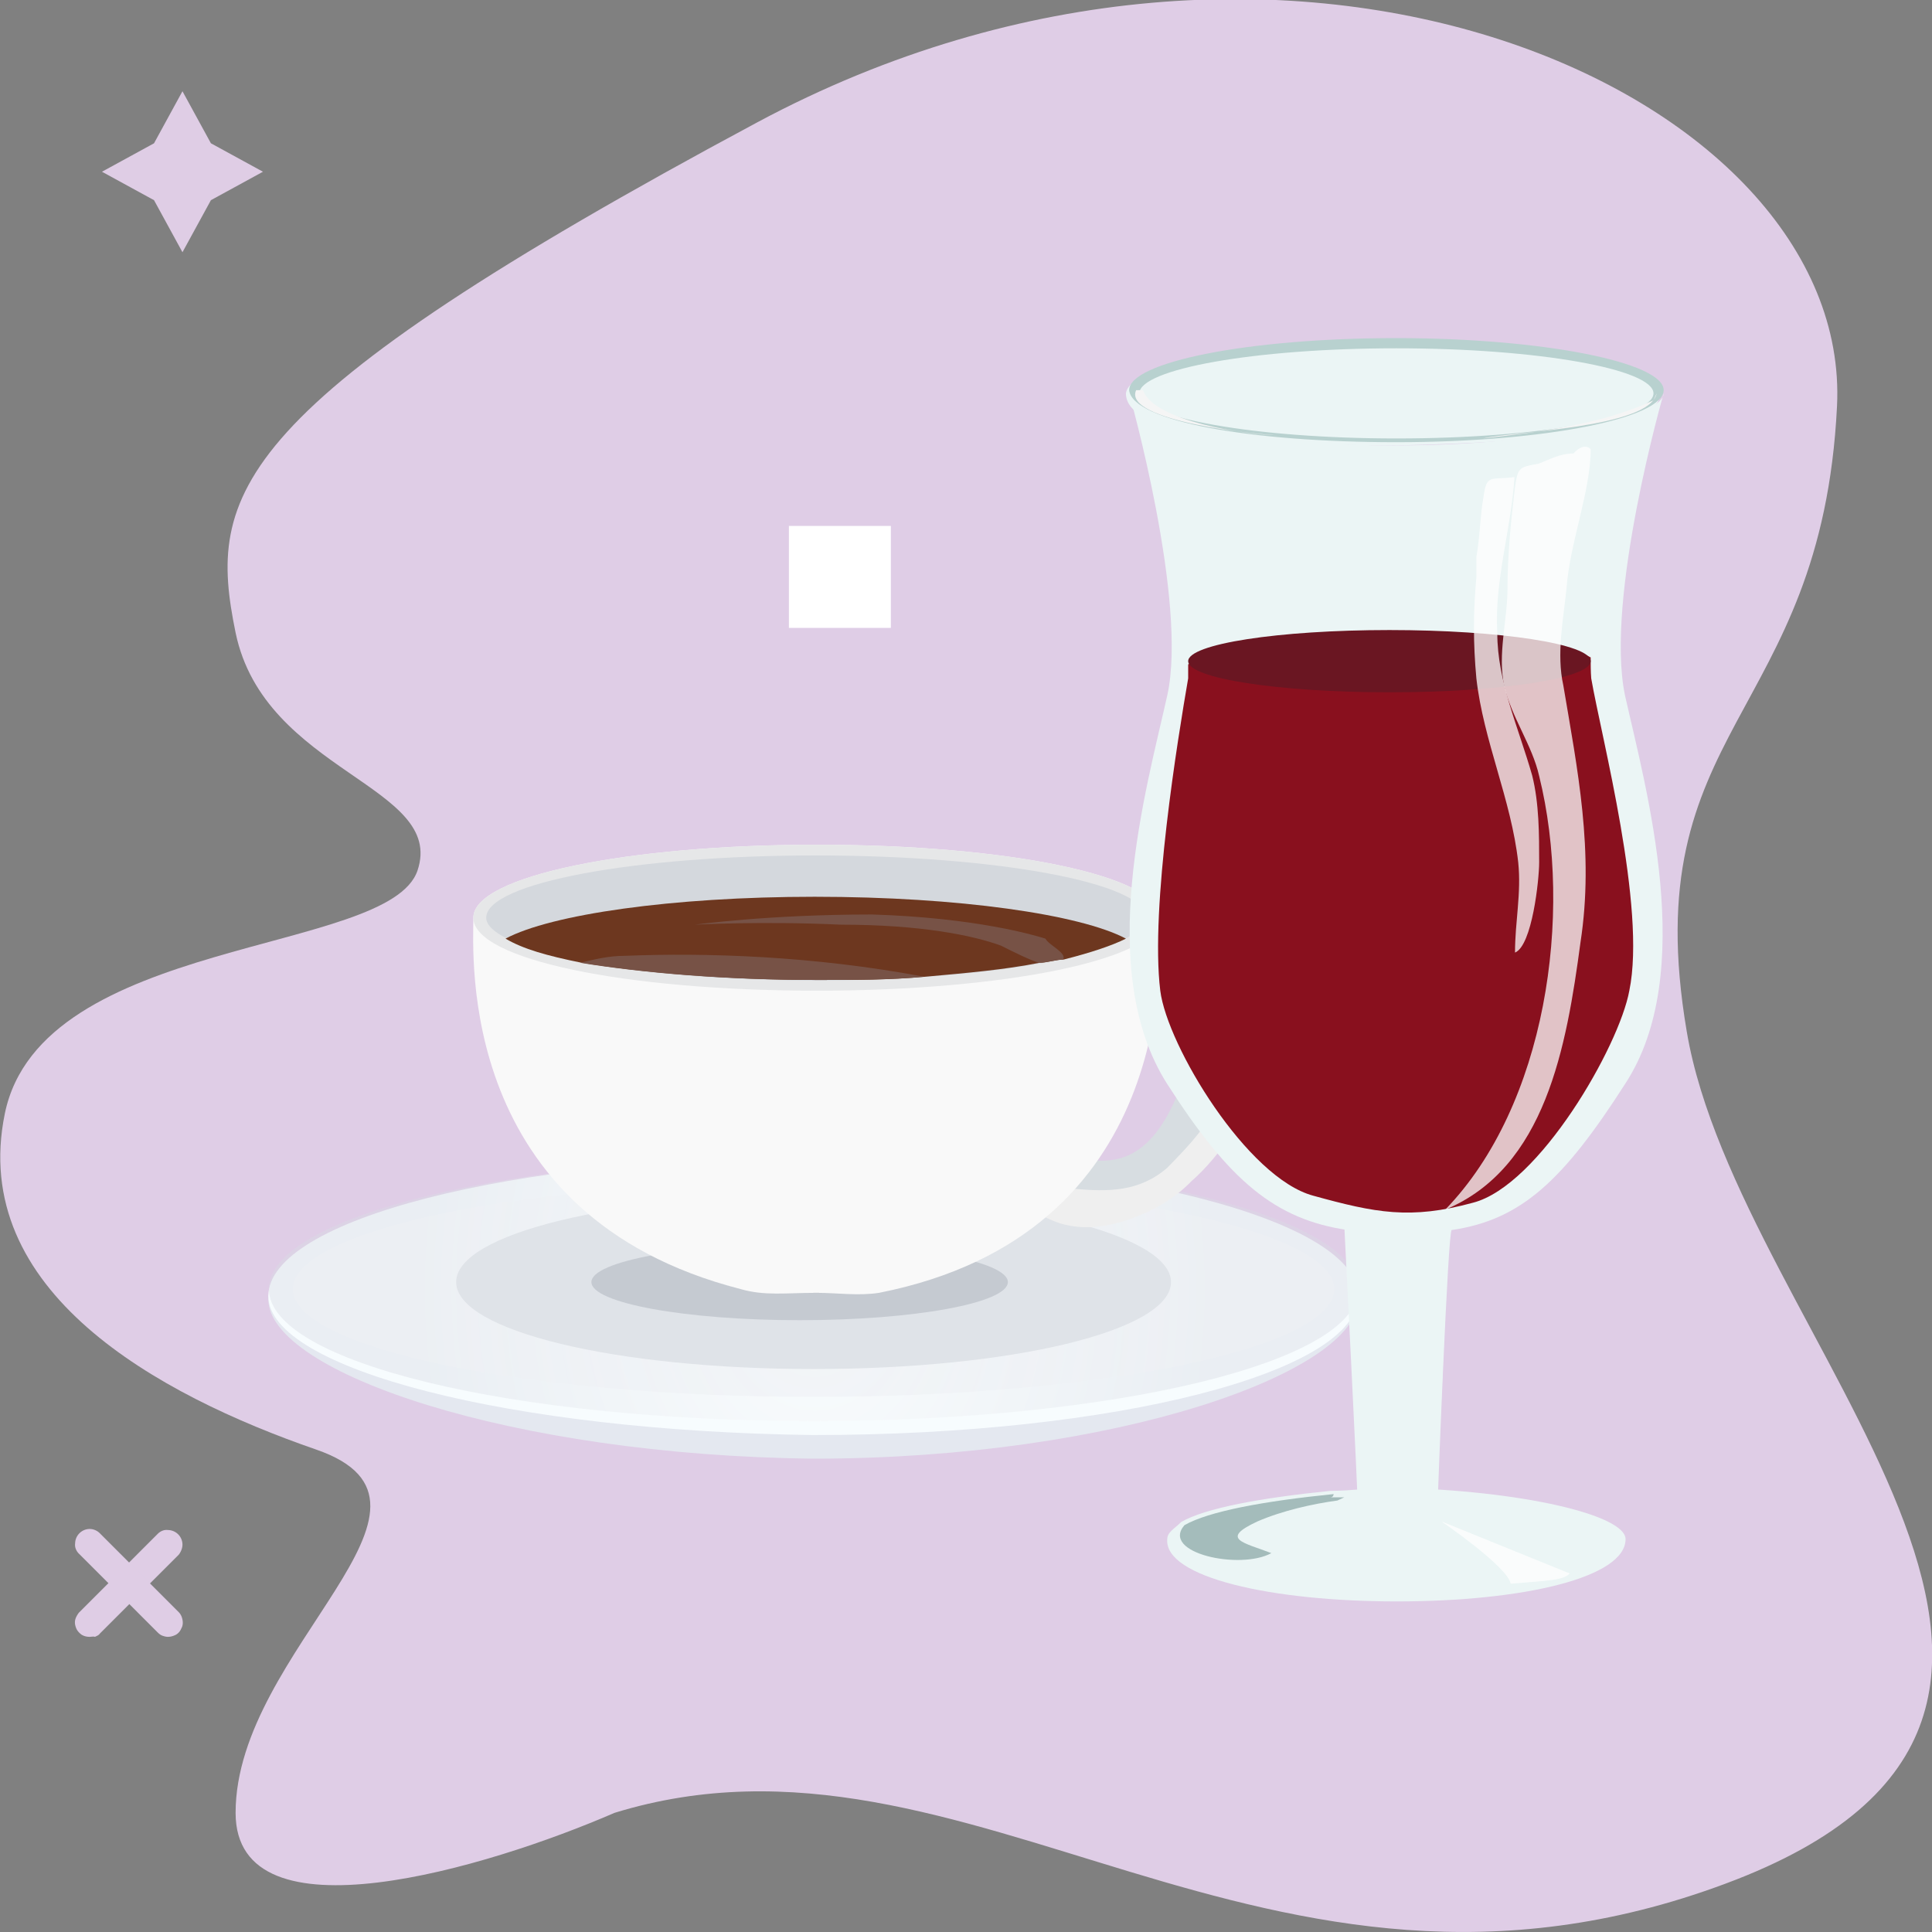<svg width="360" height="360" fill="none" xmlns="http://www.w3.org/2000/svg"><rect width="100%" height="100%" fill="#808080" stroke="none"/><g clip-path="url(#clip0)"><path d="M321.5 351c-86.1 32.1-140.7-33.6-207-13.2-23.5 10.2-70.6 24.4-70.6 0 0-30.5 44.5-57.5 15-67.7-29.5-10.2-64.8-29.5-58-62.6 6.8-33.1 71.6-29.5 76.9-45.3 5.3-15.8-28.5-18.3-33.9-44.3-5.3-25.9-1.5-42.2 97.2-95.1 98.7-52.9 204.1-5.6 201.2 52.9-2.9 58.5-37.7 59.5-28 116.5 9.6 57.1 93.3 126.8 7.2 158.8z" fill="#DFCDE6"/><g opacity=".85"><path opacity=".42" d="M172.2 264.1c0 1.3-10.3 2.6-23.3 2.6-12.9 0-23.3-1.3-23.3-2.6s10.3-2.6 23.3-2.6 23.3 1.3 23.3 2.6z" fill="#000"/></g><path d="M253.1 242.1c0 13.6-45.3 29.7-101.5 29.7C95.3 271.2 50 255.7 50 242.1c0-13.6 45.3-19.4 101.5-19.4 56.3-.6 101.6 5.9 101.6 19.4z" fill="#E4E8F0"/><path d="M253.1 241.5c0 14.2-45.3 25.9-101.5 25.9C95.3 266.7 50 255.1 50 241.5c0-14.2 45.3-25.9 101.5-25.9 56.3 0 101.6 11.7 101.6 25.9z" fill="#F7FCFE"/><path opacity=".42" d="M248.6 240.2c0 11-43.3 20.1-97 20.1s-97-9.1-97-20.1c0-11 43.3-20.1 97-20.1 53.6.1 97 9.1 97 20.1z" fill="url(#paint0_radial)"/><path opacity=".42" d="M253.1 240.2c0 13.6-45.3 24.6-101.5 24.6-56.3 0-101.5-11-101.5-24.6 0-13.6 45.3-24.6 101.5-24.6s101.5 11 101.5 24.6z" fill="url(#paint1_radial)"/><path d="M151.5 248.6c19.3 0 34.9-3.8 34.9-8.4 0-4.6-15.6-8.4-34.9-8.4-19.3 0-34.9 3.8-34.9 8.4 0 4.7 15.7 8.4 34.9 8.4z" fill="#F0F5F8"/><path d="M218.2 238.9c0 9.1-29.8 16.2-66.6 16.2S85 248 85 238.9s29.8-16.2 66.6-16.2 66.6 7.2 66.6 16.2z" fill="#DFE3E8"/><path d="M187.8 238.9c0 3.9-17.5 7.1-38.8 7.1-21.3 0-38.8-3.2-38.8-7.1 0-3.9 17.5-7.1 38.8-7.1 21.3 0 38.8 3.2 38.8 7.1z" fill="#C5CAD1"/><g opacity=".85"><path opacity=".42" d="M169.7 238.3c0 1.3-7.8 2.6-18.1 2.6s-18.1-1.3-18.1-2.6 7.8-2.6 18.1-2.6 18.1.6 18.1 2.6z" fill="#000"/></g><path d="M212.3 185.9c.6.7-7.8 1.3-6.5 1.3 3.9 0 4.5 3.9 8.4 4.5 5.2.7 7.1 7.1 5.2 12.3-3.9 9.1-9.1 14.2-18.8 11.6-5.2-1.3-11.6 1.9-5.2 5.8 10.3 5.8 25.2-.6 31-10.3 5.2-7.8 6.5-17.5 1.3-25.2-1.9-3.2-7.1-7.1-11-5.8-1.8.6-5.7 3.8-4.4 5.8z" fill="#D7DDE1"/><path d="M206.5 199.5c3.2-16.2 25.2-12.9 21.3 3.2-1.3 5.8-6.5 11-10.3 14.9-5.2 4.5-11 4.5-17.5 3.9-1.9 0-7.1-.6-8.4 1.9-.6 1.9 3.9 3.9 5.8 4.5 5.8 1.9 12.3 0 17.5-2.6 2.6-1.3 5.2-3.2 7.1-5.2 5.2-4.5 10.3-12.3 12.9-18.8 1.3-3.2 0-7.8-1.3-11.6-3.2-9.1-9.7-11-18.8-11-3.9 0-6.5 3.9-7.8 7.1-1.8 4-5.7 11.7-.5 13.7z" fill="#EFEFEF"/><path d="M216.2 171c0 7.1 3.2 58.9-52.4 69.9-3.9.6-7.8 0-11.6 0-5.8 0-9.7.6-14.2-.7-53-13.6-49.8-62.1-49.8-69.2 0-7.8 29.1-13.6 64-13.6 35.6 0 64 5.8 64 13.6z" fill="#F9F9F9"/><path d="M216.2 171c0 7.8-29.1 13.6-64 13.6-35.6 0-64-5.8-64-13.6s29.1-13.6 64-13.6c35.6 0 64 5.8 64 13.6z" fill="#E6E7E8"/><path d="M213.6 171c0 1.3-1.3 2.6-3.9 3.9-8.4 4.5-31 7.8-57.6 7.8s-49.2-3.2-57.6-7.8c-2.6-1.3-3.9-2.6-3.9-3.9 0-6.5 27.8-11.6 61.4-11.6 33.6 0 61.6 5.1 61.6 11.6z" fill="#D4D8DD"/><path d="M209.8 174.9c-2.6 1.3-6.5 2.6-11.6 3.9-1.3 0-3.2.6-4.5.6-6.5 1.3-13.6 1.9-21.3 2.6-6.5.6-12.9.6-20 .6-16.8 0-32.3-1.3-44-3.2-6.5-1.3-11-2.6-14.2-4.5 8.4-4.5 31-7.8 57.6-7.8 26.9 0 49.5 3.3 58 7.8z" fill="#6D371F"/><g opacity=".55"><path opacity=".74" d="M275.7 288.1c0 1.3-7.1 1.9-16.2 1.9s-16.2-.6-16.2-1.9c0-1.3 7.1-1.9 16.2-1.9s16.2.6 16.2 1.9z" fill="#000"/></g><path d="M310 73.3c0 3.9-18.8 9.7-50.4 9.7-21.3 0-47.9-3.2-49.2-9.7 0 0 11 38.8 7.1 56.3-3.9 17.5-13.6 51.1 0 72.4 11.6 18.1 20.1 25.2 33.6 27.2.6 0 2.6 49.2 2.6 50.4.6 1.3 1.9 2.6 7.1 2.6 5.8 0 6.5-1.3 7.1-2.6 0-.6 1.9-50.4 2.6-50.4 12.9-1.9 20.7-9.1 32.3-27.2 13.6-20.7 3.9-55 0-72.4-3.8-18.1 7.2-56.3 7.2-56.3z" fill="#EBF5F5"/><path d="M302.9 286.8c0 7.1-18.8 11.6-42.7 11.6-23.3 0-43.3-4.5-42.7-11.6 0-1.3 1.3-1.9 2.6-3.2 4.5-2.6 14.9-4.5 27.8-5.8 3.9 0 7.8-.6 11.6-.6 24 .5 43.4 5.1 43.4 9.6z" fill="#EBF5F5"/><path d="M296.4 122.5c-7.1-3.9-11.6.6-36.2.6s-38.2 0-38.8.7v2.6c-1.9 11-7.1 42.7-5.2 58.2 1.3 10.3 16.2 34.9 28.5 38.2 11.6 3.2 18.1 4.5 29.8 1.3 12.3-3.2 27.2-29.1 29.1-39.5 3.2-15.5-5.2-47.2-7.1-58.2-.1-1.3-.1-2.6-.1-3.9z" fill="#89101E"/><path d="M258.9 129c20.7 0 37.5-2.6 37.5-5.8 0-3.2-16.8-5.8-37.5-5.8s-37.5 2.6-37.5 5.8c0 3.2 16.8 5.8 37.5 5.8z" fill="#6A1622"/><path d="M309.4 72.7c0-5.2-22-9.7-49.8-9.1-27.2 0-49.2 4.5-49.8 9.7 0 7.8 23.3 9.7 50.4 9.7 27.2-.6 49.8-2.5 49.2-10.3z" fill="#EBF5F5"/><path d="M260.2 82.4c27.8 0 49.8-4.5 49.8-9.7 0-5.2-22.6-9.7-49.8-9.7-27.8 0-49.8 4.5-49.8 9.7.6 5.8 22.6 9.7 49.8 9.7zm0-17.5c26.5 0 47.9 3.9 47.9 8.4s-21.3 8.4-47.9 8.4c-26.5 0-47.9-3.9-47.9-8.4s21.4-8.4 47.9-8.4z" fill="#B8D1CF"/><path d="M250.5 228.6s5.8.6 8.4.6c2.6 0 11-.6 11-.6s-1.9 51.1-2.6 52.4c-.6 1.9-3.9 2.6-6.5 2.6-1.9 0-7.1 0-7.8-2.6.1-1.3-2.5-52.4-2.5-52.4z" fill="#EBF5F5"/><path opacity=".75" d="M268.6 283.5l23.9 9.7c-1.3 1.3-3.9 1.3-11 1.9-.6-3.2-12.9-11.6-12.9-11.6z" fill="#fff"/><path d="M236.9 289.4c-5.8 3.2-20.7 0-16.2-5.2 4.5-2.6 14.9-4.5 27.8-5.8 0 0 0 .6-.6.6h2.6l-1.3.6c-4.5.6-10.3 1.9-14.9 3.9-7.1 3.3-2.6 3.9 2.6 5.9z" fill="#A4BCBB"/><path opacity=".75" d="M296.4 83.7c0 7.8-3.9 17.5-4.5 25.9-.6 5.8-1.9 12.3-.6 18.1 2.6 15.5 5.8 31 3.2 47.9-2.6 19.4-6.5 42-25.2 49.8 18.8-19.4 23.9-55 17.5-80.8-1.3-5.8-5.2-11-6.5-16.8-1.3-5.8.6-12.3.6-18.1 0-5.8.6-12.3 1.3-18.1.6-4.5.6-4.5 4.5-5.2 1.9-.7 3.9-1.9 6.5-1.9 1.3-1.5 2.6-1.5 3.2-.8z" fill="#fff"/><path opacity=".75" d="M275.1 107.6c-.6 6.5-.6 12.3 0 18.8 1.3 11.6 6.5 22.6 7.8 34.3.6 5.8-.6 11-.6 16.8 3.2-1.3 4.5-13.6 4.5-16.8 0-5.2 0-11-1.3-16.2-2.6-9.1-6.5-17.5-6.5-26.5-.6-9.7 2.6-19.4 3.2-29.1-4.5.6-5.2-.7-5.8 3.9-.6 3.2-.6 7.1-1.3 11v3.8z" fill="#fff"/><path d="M308.7 73.3c-1.3 6.5-27.2 7.1-32.3 8.4 11-1.3 22-2.6 31.7-7.1l.6-1.3zm-97-.6c-2.6 5.8 23.3 8.4 26.5 8.4-5.8 0-23.3-2.6-25.2-8.4h-1.3z" fill="#F5F5F5"/><path d="M198.1 178.8c-1.3 0-3.2.6-4.5.6-1.9-.6-4.5-1.9-7.1-3.2-5.2-1.9-14.9-3.9-29.8-3.9-14.9-.7-27.2 0-27.2 0s13.6-1.9 33-1.9c19.4.6 30.4 3.9 32.3 4.5.7 1.3 4 2.6 3.3 3.9zm-25.9 3.2c-6.5.6-12.9.6-20.1.6-16.8 0-32.3-1.3-44-3.2 2.6-.6 5.2-1.3 8.4-1.3 15-.6 35 0 55.7 3.9z" fill="#775246"/><path d="M166 98h-19v19h19V98z" fill="#fff"/><path d="M16.7 305c-.5 0-1-.1-1.5-.4-.4-.3-.8-.7-1-1.2-.2-.5-.3-1-.2-1.5.1-.5.4-1 .7-1.4l14.7-14.7c.5-.5 1.2-.8 1.9-.7a2.732 2.732 0 012.7 2.7c0 .7-.3 1.4-.7 1.9l-14.7 14.7c-.2.3-.5.4-.9.6-.3-.1-.7 0-1 0z" fill="#DFCDE5"/><path d="M31.3 305c-.4 0-.7-.1-1-.2-.3-.1-.6-.3-.9-.6l-14.7-14.7c-.5-.5-.8-1.2-.7-1.9a2.732 2.732 0 012.7-2.7c.7 0 1.4.3 1.9.8l14.7 14.7c.4.4.6.9.7 1.4.1.5.1 1.1-.2 1.6-.2.5-.5.9-1 1.2-.4.2-.9.4-1.5.4zM34 17l5.3 9.7L49 32l-9.7 5.3L34 47l-5.3-9.7L19 32l9.7-5.3L34 17z" fill="#DFCDE5"/></g><defs><radialGradient id="paint0_radial" cx="0" cy="0" r="1" gradientUnits="userSpaceOnUse" gradientTransform="matrix(69.3 0 0 88.033 151.546 240.056)"><stop stop-color="#D8DCE5"/><stop offset="1" stop-color="#fff"/></radialGradient><radialGradient id="paint1_radial" cx="0" cy="0" r="1" gradientUnits="userSpaceOnUse" gradientTransform="matrix(73.048 0 0 92.795 151.817 240.21)"><stop stop-color="#fff"/><stop offset="1" stop-color="#D8DCE5"/></radialGradient><clipPath id="clip0"><path fill="#fff" d="M0 0h360v360H0z"/></clipPath></defs></svg>